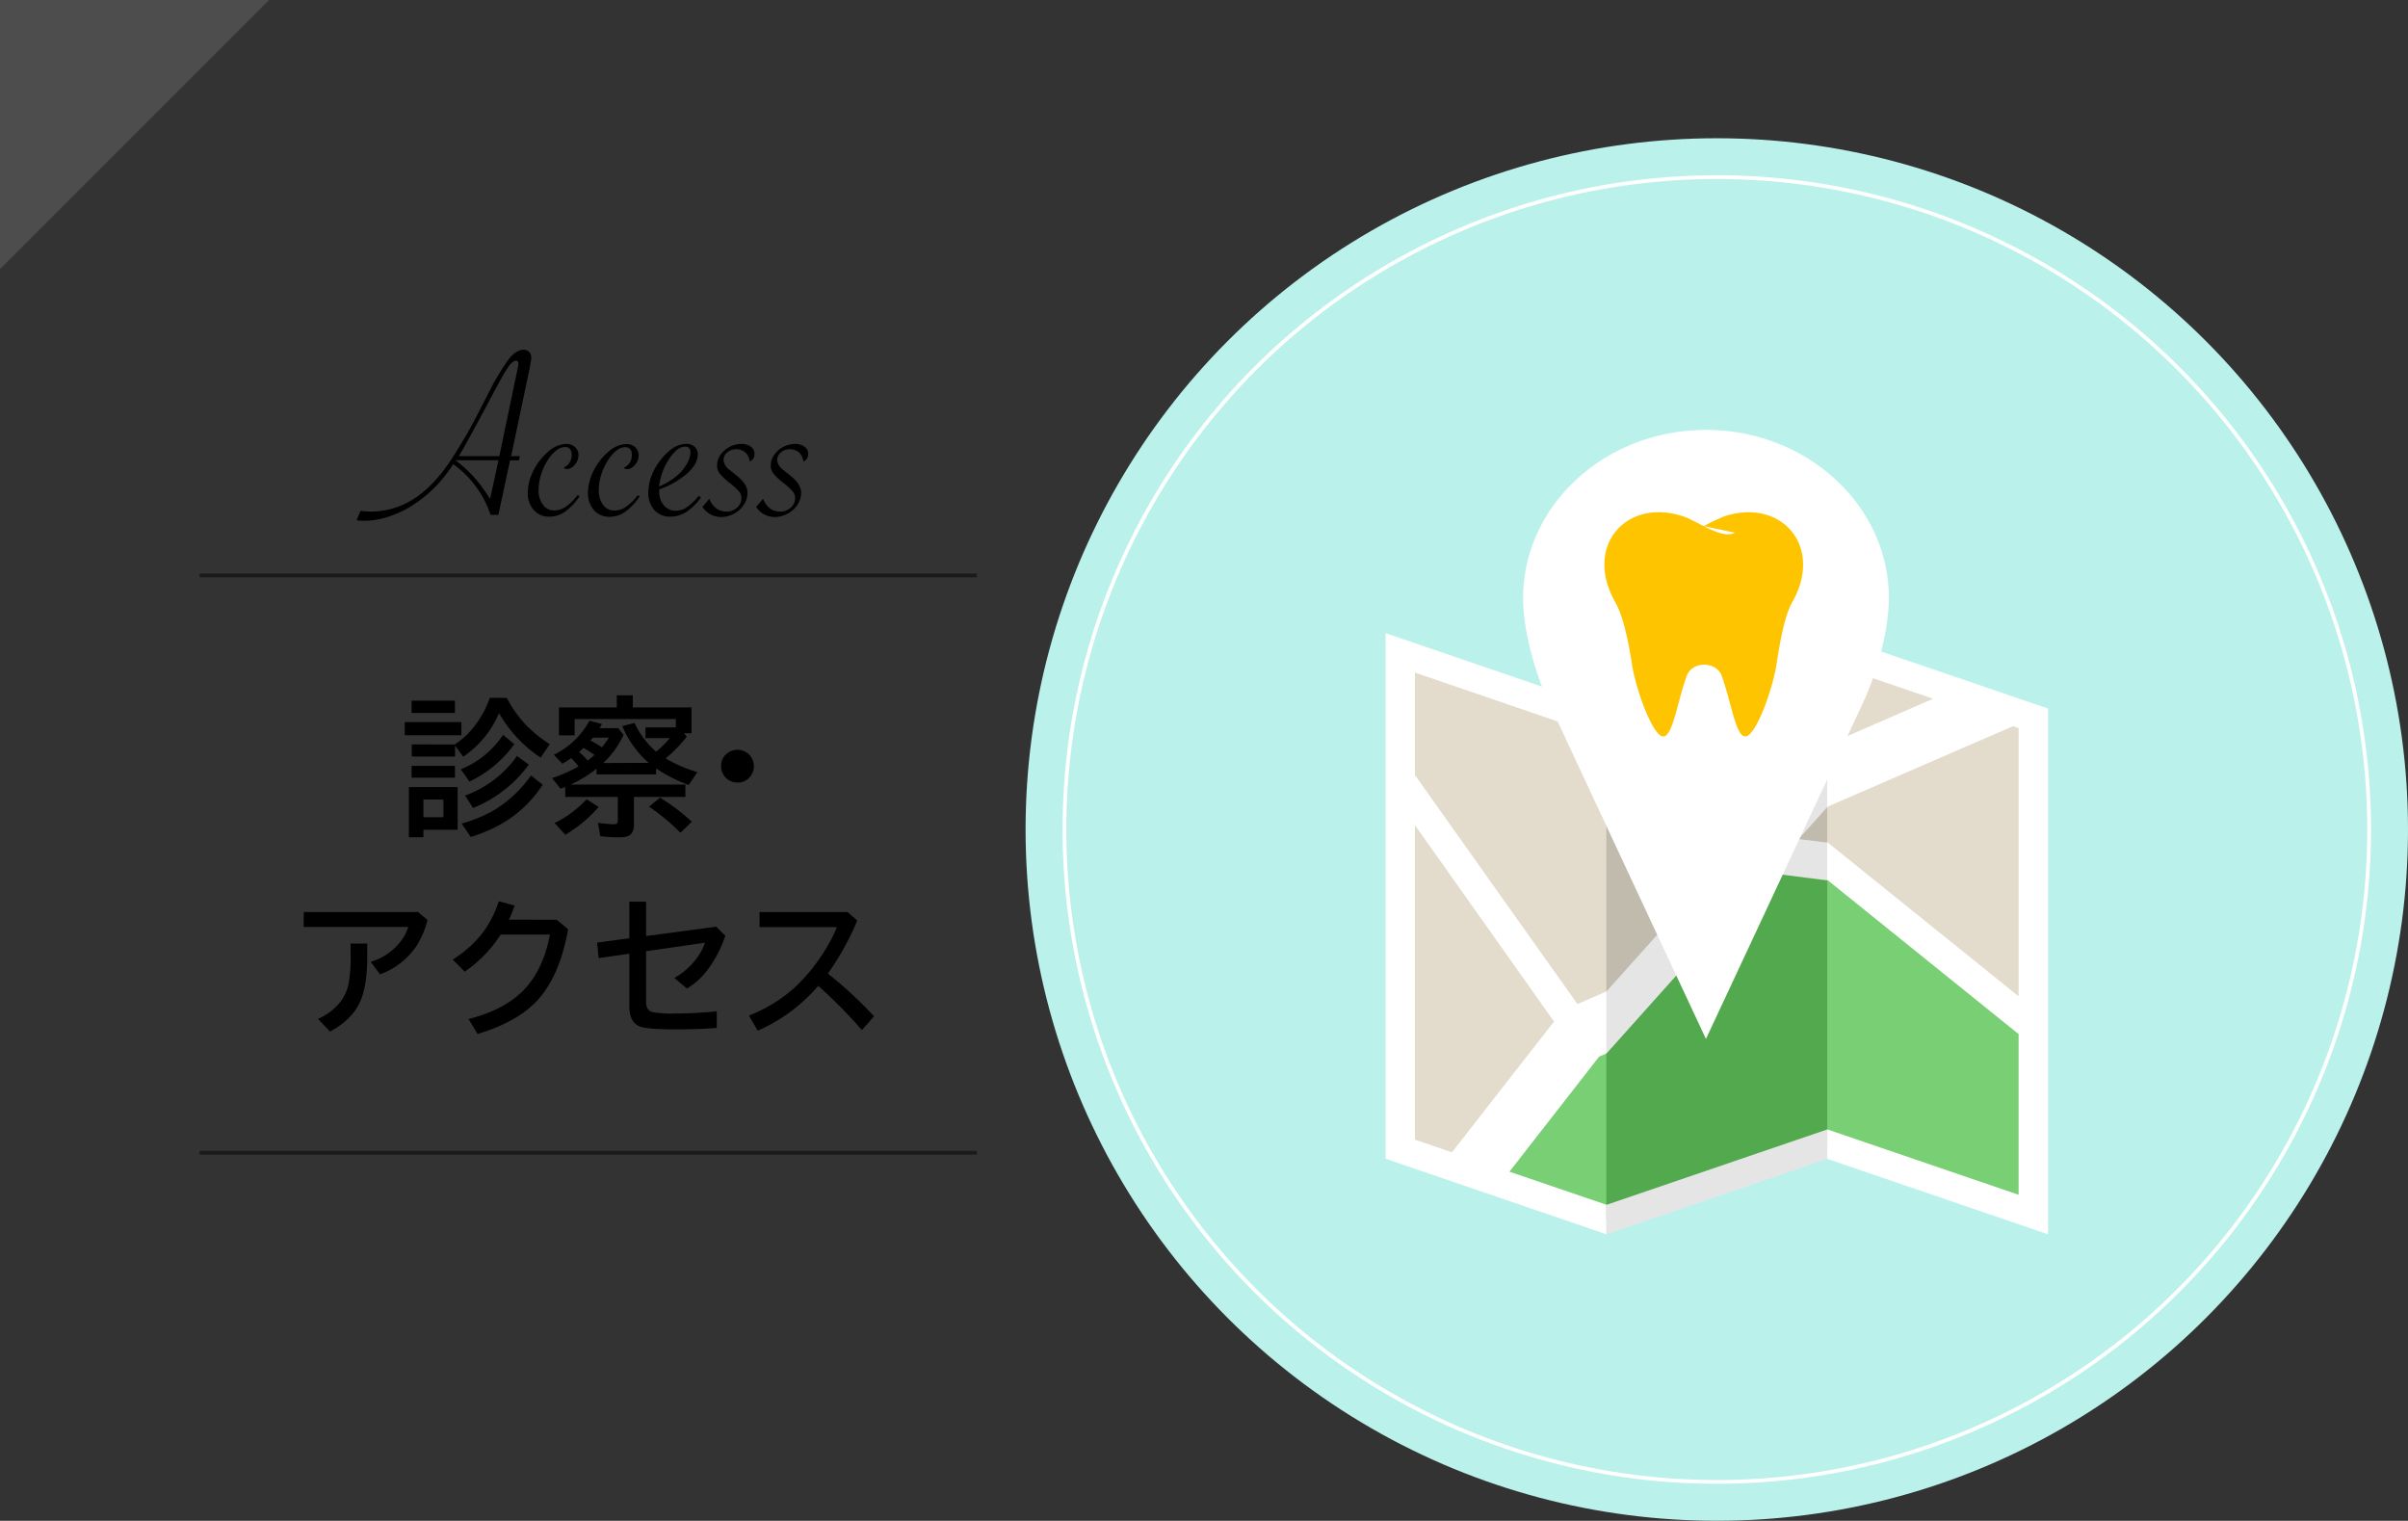 <?xml version="1.0" encoding="utf-8"?>
<svg id="レイヤー_1" data-name="レイヤー 1" xmlns="http://www.w3.org/2000/svg" viewBox="0 0 644.49 407"><rect x="0" y="0" width="644.49" height="407" fill="#333333" stroke="none"/><defs><style>.cls-1,.cls-2{fill:#baf2eb;}.cls-2{stroke:#fff;}.cls-2,.cls-3{stroke-miterlimit:10;}.cls-3{fill:none;stroke:#1a1a1a;}.cls-4{fill:#e3dccc;}.cls-10,.cls-4,.cls-5,.cls-6,.cls-7{fill-rule:evenodd;}.cls-5{fill:#c1bbae;}.cls-6{fill:#79cf73;}.cls-7{fill:#53a94d;}.cls-10,.cls-8{fill:#fff;}.cls-9{fill:#e5e5e5;}.cls-11{fill:#ffc400;}.cls-12{fill:#4d4d4d;}</style></defs><circle class="cls-1" cx="459.49" cy="222" r="185"/><circle class="cls-2" cx="459.49" cy="222" r="174.6"/><line class="cls-3" x1="53.44" y1="154" x2="261.44" y2="154"/><line class="cls-3" x1="53.44" y1="308.5" x2="261.44" y2="308.5"/><path class="cls-4" d="M545.21,193.25l-55.16-18.84c-4.62,44.45-5.82,88.77,0,132.82l55.16,18.84V193.25Z" transform="translate(-1 -1)"/><path class="cls-4" d="M430.93,194.6l-55.17-18.86V308.56l55.17,18.86a428.7,428.7,0,0,0,0-132.82Z" transform="translate(-1 -1)"/><polygon class="cls-5" points="489.05 173.41 429.93 193.6 429.93 326.42 489.05 306.3 489.05 173.41"/><path class="cls-6" d="M490.05,231.49l55.32,44.6q-.07,25-.16,50l-55.16-18.85c-4.4-25.43-4.84-50.69,0-75.73Z" transform="translate(-1 -1)"/><path class="cls-6" d="M394.87,315.09q14.6-18.72,29.19-37.42l6.87-3c6.58,17.35,5.45,35,0,52.74l-36.06-12.33Z" transform="translate(-1 -1)"/><polygon class="cls-7" points="429.93 273.68 470.59 228.28 489.05 230.57 489.05 306.23 429.93 326.42 429.93 273.68"/><path class="cls-8" d="M541.27,195.85l-1.49-.51-49.73,21.59c-2.45-4.78-2.16-10.4,0-16.59L518.38,188l-28.33-9.68a10.62,10.62,0,0,1,0-7.88l59.11,20.19v140.7l-59.11-20.19v-7.89l51.22,17.5v-43l-51.22-41.28c-2.71-3.14-2.11-6.56,0-10.1l51.22,41.27V195.85Z" transform="translate(-1 -1)"/><path class="cls-8" d="M430.93,190.66v7.88L379.7,181v27.42q21.75,30.64,43.49,61.28l7.74-3.36c2.35,4.09,1.95,9.87,0,16.61l-1.93.83-24,30.79,25.95,8.86v7.89l-59.11-20.21V170.45l59.11,20.21ZM379.7,221.83V306l9.91,3.39,27.32-35L379.7,221.83Z" transform="translate(-1 -1)"/><path class="cls-9" d="M490.05,217l-7.67,8.56,7.67.94v10.11l-15.82-2L430.93,283V266.38l59.12-66V217Zm0-46.55v7.89l-59.12,20.2v-7.89l59.12-20.2Zm0,132.82v7.89l-59.12,20.19v-7.89l59.12-20.19Z" transform="translate(-1 -1)"/><path class="cls-10" d="M481.9,122a51.91,51.91,0,0,0-24.29-5.94h0c-27,0-48.95,20.17-48.95,45,0,8.87,3.24,20.18,6.93,28.09q21,45,42,89.9h0q21-44.94,42-89.87c3.69-7.92,6.95-19.24,6.95-28.12C506.57,144.4,496.63,129.8,481.9,122Z" transform="translate(-1 -1)"/><path class="cls-11" d="M457,141.81a48.79,48.79,0,0,1,5.48-2.61c15.22-5.06,26.72,8,18.22,22.92-2,3.57-3.22,10.1-4.23,16.68-.86,5.63-4.22,15.61-7.05,18.56-3.55,3.7-4.69-7.52-7.61-15.48-1.48-4-7.88-4-9.36,0-2.92,8-4.06,19.18-7.6,15.48-2.84-3-6.19-12.93-7.06-18.56-1-6.58-2.45-13.11-4.49-16.68-8.5-15,3-28,18.22-22.92,3.81,1.26,10.43,6.3,13.82,4.36" transform="translate(-1 -1)"/><path d="M137.52,124.18l-3.13,14.6h-2.11a25.81,25.81,0,0,0-3.91-7.55,26.23,26.23,0,0,0-6.07-6,38.42,38.42,0,0,1-5,6.26,35.12,35.12,0,0,1-5.88,4.74,27.94,27.94,0,0,1-6.48,3.06,21.14,21.14,0,0,1-6.58,1.09,12.11,12.11,0,0,1-1.92-.16l1.06-2.51a26.08,26.08,0,0,0,2.64.2q9,0,16.07-7a39,39,0,0,0,3-3.34,51.61,51.61,0,0,0,3.11-4.44q3.6-5.62,6.13-10.54l3.1-6a66.79,66.79,0,0,1,5.63-9.5q2-2.49,3.92-2.49a2.33,2.33,0,0,1,1.11.26,1.92,1.92,0,0,1,.74.78,2.5,2.5,0,0,1,.26,1.13A9.31,9.31,0,0,1,143,98.1c-.11.79-.18,1.21-.2,1.28l-5,23.69h2.34l-.23,1.12h-2.34Zm-3.1,0h-11.5l.13.1a35.71,35.71,0,0,1,5,4.62,40.05,40.05,0,0,1,4.11,5.66Zm-10.61-1.11h10.84l4.68-22.41c.15-.72.23-1.09.23-1.12a4.22,4.22,0,0,0,.2-1.18c0-.55-.25-.83-.73-.83s-1.31.63-2.14,1.88-2.28,3.82-4.35,7.71c-.31.59-.93,1.79-1.88,3.59-.79,1.43-1.22,2.22-1.28,2.37l-3.16,5.77Q124.24,122.44,123.81,123.07Z" transform="translate(-1 -1)"/><path d="M156.1,133.84a16.52,16.52,0,0,1-3.91,4.13,7.22,7.22,0,0,1-4.2,1.3,5.27,5.27,0,0,1-4.13-1.78,6.6,6.6,0,0,1-1.6-4.61,13.35,13.35,0,0,1,1.55-6,15.59,15.59,0,0,1,4-5.07,7.42,7.42,0,0,1,4.66-2,3.5,3.5,0,0,1,2.44.84,2.92,2.92,0,0,1,.92,2.26,3.78,3.78,0,0,1-1,2.45,2.75,2.75,0,0,1-2.09,1.17,1.2,1.2,0,0,1-.89-.4,3.54,3.54,0,0,0,2.14-3.55,2,2,0,0,0-.48-1.44,1.66,1.66,0,0,0-1.27-.51,3.92,3.92,0,0,0-2.45,1,10.69,10.69,0,0,0-2.33,2.75,16.1,16.1,0,0,0-1.69,3.76,13.54,13.54,0,0,0-.61,4,6.32,6.32,0,0,0,1.15,3.95,3.61,3.61,0,0,0,3,1.52,5.53,5.53,0,0,0,3.13-1,14.22,14.22,0,0,0,3.16-3.13Z" transform="translate(-1 -1)"/><path d="M172.21,133.84A16.52,16.52,0,0,1,168.3,138a7.22,7.22,0,0,1-4.2,1.3,5.27,5.27,0,0,1-4.13-1.78,6.6,6.6,0,0,1-1.6-4.61,13.35,13.35,0,0,1,1.55-6,15.59,15.59,0,0,1,4-5.07,7.42,7.42,0,0,1,4.66-2,3.5,3.5,0,0,1,2.44.84,2.92,2.92,0,0,1,.92,2.26,3.78,3.78,0,0,1-1,2.45,2.75,2.75,0,0,1-2.09,1.17,1.2,1.2,0,0,1-.89-.4,3.54,3.54,0,0,0,2.14-3.55,2,2,0,0,0-.48-1.44,1.66,1.66,0,0,0-1.27-.51,3.92,3.92,0,0,0-2.45,1,10.48,10.48,0,0,0-2.32,2.75,16.13,16.13,0,0,0-1.7,3.76,13.54,13.54,0,0,0-.61,4,6.32,6.32,0,0,0,1.15,3.95,3.61,3.61,0,0,0,3,1.52,5.53,5.53,0,0,0,3.13-1,14.45,14.45,0,0,0,3.17-3.13Z" transform="translate(-1 -1)"/><path d="M188,133.67l.6.5a15.55,15.55,0,0,1-4,3.9,7.83,7.83,0,0,1-4.18,1.2,5.54,5.54,0,0,1-4.29-1.77,6.79,6.79,0,0,1-1.61-4.72,13.13,13.13,0,0,1,1.56-6,16.47,16.47,0,0,1,3.92-5,7.29,7.29,0,0,1,4.67-2,3.16,3.16,0,0,1,2.22.79,2.64,2.64,0,0,1,.87,2q0,2.54-2.76,5.07a23,23,0,0,1-7.55,4.32,5.28,5.28,0,0,0,0,.59,5.46,5.46,0,0,0,1.25,3.71,4.1,4.1,0,0,0,3.23,1.43,5.32,5.32,0,0,0,3-1A14.58,14.58,0,0,0,188,133.67Zm-10.54-2.5a17.7,17.7,0,0,0,5.47-3.53,11.85,11.85,0,0,0,2.08-2.83,6.1,6.1,0,0,0,.79-2.73c0-1-.48-1.55-1.42-1.55-1.43,0-2.87,1.12-4.33,3.38A16.27,16.27,0,0,0,177.41,131.17Z" transform="translate(-1 -1)"/><path d="M189,136.67l1.84-2.17q1.46,3.42,4.62,3.42a4,4,0,0,0,2.81-1.07,3.27,3.27,0,0,0,1.17-2.48,2.78,2.78,0,0,0-.56-1.75,19.1,19.1,0,0,0-2.67-2.44,16.22,16.22,0,0,1-2.62-2.49,3.39,3.39,0,0,1-.67-2.09,5,5,0,0,1,.9-2.86,6.71,6.71,0,0,1,2.43-2.13,6.63,6.63,0,0,1,3.19-.81,4.11,4.11,0,0,1,2.49.74,2.27,2.27,0,0,1,1,1.9,2.06,2.06,0,0,1-1.28,2.07,3.77,3.77,0,0,0-1.17-2.42,3.6,3.6,0,0,0-2.49-.87,3.47,3.47,0,0,0-2.35.87,2.62,2.62,0,0,0-1,2,3.66,3.66,0,0,0,1.71,2.73l1.92,1.55c1.86,1.47,2.8,3,2.8,4.51a5.79,5.79,0,0,1-1,3.21,6.91,6.91,0,0,1-2.63,2.39,7.27,7.27,0,0,1-3.51.89A6,6,0,0,1,189,136.67Z" transform="translate(-1 -1)"/><path d="M203.37,136.67l1.85-2.17q1.44,3.42,4.61,3.42a4,4,0,0,0,2.81-1.07,3.27,3.27,0,0,0,1.17-2.48,2.72,2.72,0,0,0-.56-1.75,19.44,19.44,0,0,0-2.66-2.44,15.79,15.79,0,0,1-2.62-2.49,3.4,3.4,0,0,1-.68-2.09,4.89,4.89,0,0,1,.91-2.86,7,7,0,0,1,5.61-2.94,4.11,4.11,0,0,1,2.49.74,2.28,2.28,0,0,1,1,1.9,2.06,2.06,0,0,1-1.29,2.07,3.77,3.77,0,0,0-1.17-2.42,3.6,3.6,0,0,0-2.49-.87,3.47,3.47,0,0,0-2.35.87,2.62,2.62,0,0,0-1,2,3.65,3.65,0,0,0,1.72,2.73l1.91,1.55c1.86,1.47,2.8,3,2.8,4.51a5.86,5.86,0,0,1-1,3.21,7,7,0,0,1-2.64,2.39,7.27,7.27,0,0,1-3.51.89A6,6,0,0,1,203.37,136.67Z" transform="translate(-1 -1)"/><polygon class="cls-12" points="0 0 0 72 72 0 0 0"/><path d="M109.33,194.24h15.15v3.52H109.33Zm14.16,17.39v11.44h-9.16v2h-3.89V211.63Zm-.76-11.39a23.49,23.49,0,0,0,3.35-2.72,26,26,0,0,0,6-9.76h4.57a31.5,31.5,0,0,0,5.08,7.21,35.56,35.56,0,0,0,6.41,5.19l-2.44,3.6a35.25,35.25,0,0,1-11.14-11.92,26.47,26.47,0,0,1-9.59,11.68l-2.17-3v2.95h-11.6v-3.24Zm-11.57-11.72h11.6v3.28h-11.6Zm0,17.44h11.6v3.17h-11.6Zm3.17,9v4.76h5.35V215Zm10-8.07a24.69,24.69,0,0,0,11.32-9.24l3,2.52a31.55,31.55,0,0,1-12,10Zm.23,14.51a38.5,38.5,0,0,0,8.15-3.26,33.35,33.35,0,0,0,10.42-9.61l3.11,2.48a32.44,32.44,0,0,1-11.11,10.53A41.71,41.71,0,0,1,127,225Zm.92-7.48a29.21,29.21,0,0,0,13.89-10.6l3.16,2.32a34.22,34.22,0,0,1-14.92,11.6Z" transform="translate(-1 -1)"/><path d="M174.62,205.16a26.73,26.73,0,0,1-7.07-9.84l3.28-.84a22.61,22.61,0,0,0,5.78,7.67,24.22,24.22,0,0,0,3.67-3.61h-6.52v-2.87h8.13v-2.23H154.8v4.36h-4.2v-7.48h15.48v-3.24h4.28v3.24h15.72v6.91h-2l.73.92a35.19,35.19,0,0,1-5.67,5.8,36.82,36.82,0,0,0,8.52,3.69l-2.33,3.44a39.55,39.55,0,0,1-8.73-4.43v1.6H160.67v-1.53a32.68,32.68,0,0,1-6.95,4.24h30.72v3.32H170.67v7.27a4.26,4.26,0,0,1-.56,2.4c-.51.76-1.56,1.13-3.17,1.13a38.36,38.36,0,0,1-5.27-.29l-.62-3.59a30,30,0,0,0,4.25.39c.52,0,.84-.12.94-.35a1.58,1.58,0,0,0,.12-.69v-6.27H152.28v-2.67l-1.25.47-2.27-2.84a40.73,40.73,0,0,0,7.09-3.12q-.84-1.08-1.95-2.25c-.61.43-1.41.94-2.39,1.53L149.23,203a21.53,21.53,0,0,0,9.53-9.12l3.36.88-.64,1.12h5l1.41,1.81a24.77,24.77,0,0,1-5.43,7.52Zm-25.18,16.11a29.65,29.65,0,0,0,8.56-6.36l3.24,2.05a36.69,36.69,0,0,1-8.92,7.44Zm8.85-16.73a23,23,0,0,0,1.82-1.49q-1.41-1-2.91-1.89L156,202.25l.29.26A19.93,19.93,0,0,1,158.29,204.54Zm1.39-6.12c-.3.38-.52.65-.65.8l.3.14a20.16,20.16,0,0,1,2.75,1.64,20.75,20.75,0,0,0,1.88-2.58Zm23.44,25.45a60.35,60.35,0,0,0-8.4-7l2.93-2.4a54,54,0,0,1,8.51,6.44Z" transform="translate(-1 -1)"/><path d="M198.41,201.67a4.37,4.37,0,0,1,3.65,6.77,4.15,4.15,0,0,1-3.71,2,4.22,4.22,0,0,1-2-.5,4,4,0,0,1-1.29-1A4.33,4.33,0,0,1,194,206a4.16,4.16,0,0,1,1.89-3.59A4.38,4.38,0,0,1,198.41,201.67Z" transform="translate(-1 -1)"/><path d="M82.3,245.08h30.6l2.52,2.13a24.15,24.15,0,0,1-2.85,6.81,19.83,19.83,0,0,1-9.88,7.74l-2.46-3.36a15.6,15.6,0,0,0,7.55-4.9,12.18,12.18,0,0,0,2.48-4.42h-28Zm12.52,8.44h4.47v3.36q0,7.56-1.68,11.68-2.13,5.22-8.28,8.51l-3.23-3.4a15.42,15.42,0,0,0,6.2-4.8,12.06,12.06,0,0,0,2-4.59,40.51,40.51,0,0,0,.55-7.44Z" transform="translate(-1 -1)"/><path d="M150,247.15l3.05,2.52Q150.86,262,145,268.54q-5.37,5.93-16.17,9.18l-2.44-4q9.9-2.5,15.08-8.08,5-5.4,6.72-14.52H135a34.89,34.89,0,0,1-9.63,9.93l-3.2-3.25a31.51,31.51,0,0,0,7.32-6.29,28,28,0,0,0,5-9.31l4.24,1.15a35.2,35.2,0,0,1-1.52,3.77Z" transform="translate(-1 -1)"/><path d="M169.44,242.31h4.48v9.19L192.69,249l2.44,2.44a32.52,32.52,0,0,1-5.26,9.78,19.88,19.88,0,0,1-5,4.34l-3.39-2.83a19.06,19.06,0,0,0,5.78-5,15.28,15.28,0,0,0,2.42-4.44l-15.76,2.29v13.47c0,1.55.53,2.48,1.6,2.78a27.93,27.93,0,0,0,6.13.41,111.42,111.42,0,0,0,11.19-.59v4.45c-3.53.27-7.17.39-10.92.39q-7.78,0-9.68-.78c-1.86-.75-2.8-2.55-2.8-5.41V256.23l-8.2,1.19-.43-4.16,8.63-1.15Z" transform="translate(-1 -1)"/><path d="M204.29,245.08h23.55l2.6,2.28a72.88,72.88,0,0,1-7.87,14.2A105,105,0,0,1,234.93,273l-3.24,3.67A136.85,136.85,0,0,0,220,264.84a45,45,0,0,1-16.21,12l-2.34-4.05a40.08,40.08,0,0,0,12.13-7.4,48.18,48.18,0,0,0,8.3-10.21,39.48,39.48,0,0,0,3.12-6.06H204.29Z" transform="translate(-1 -1)"/></svg>